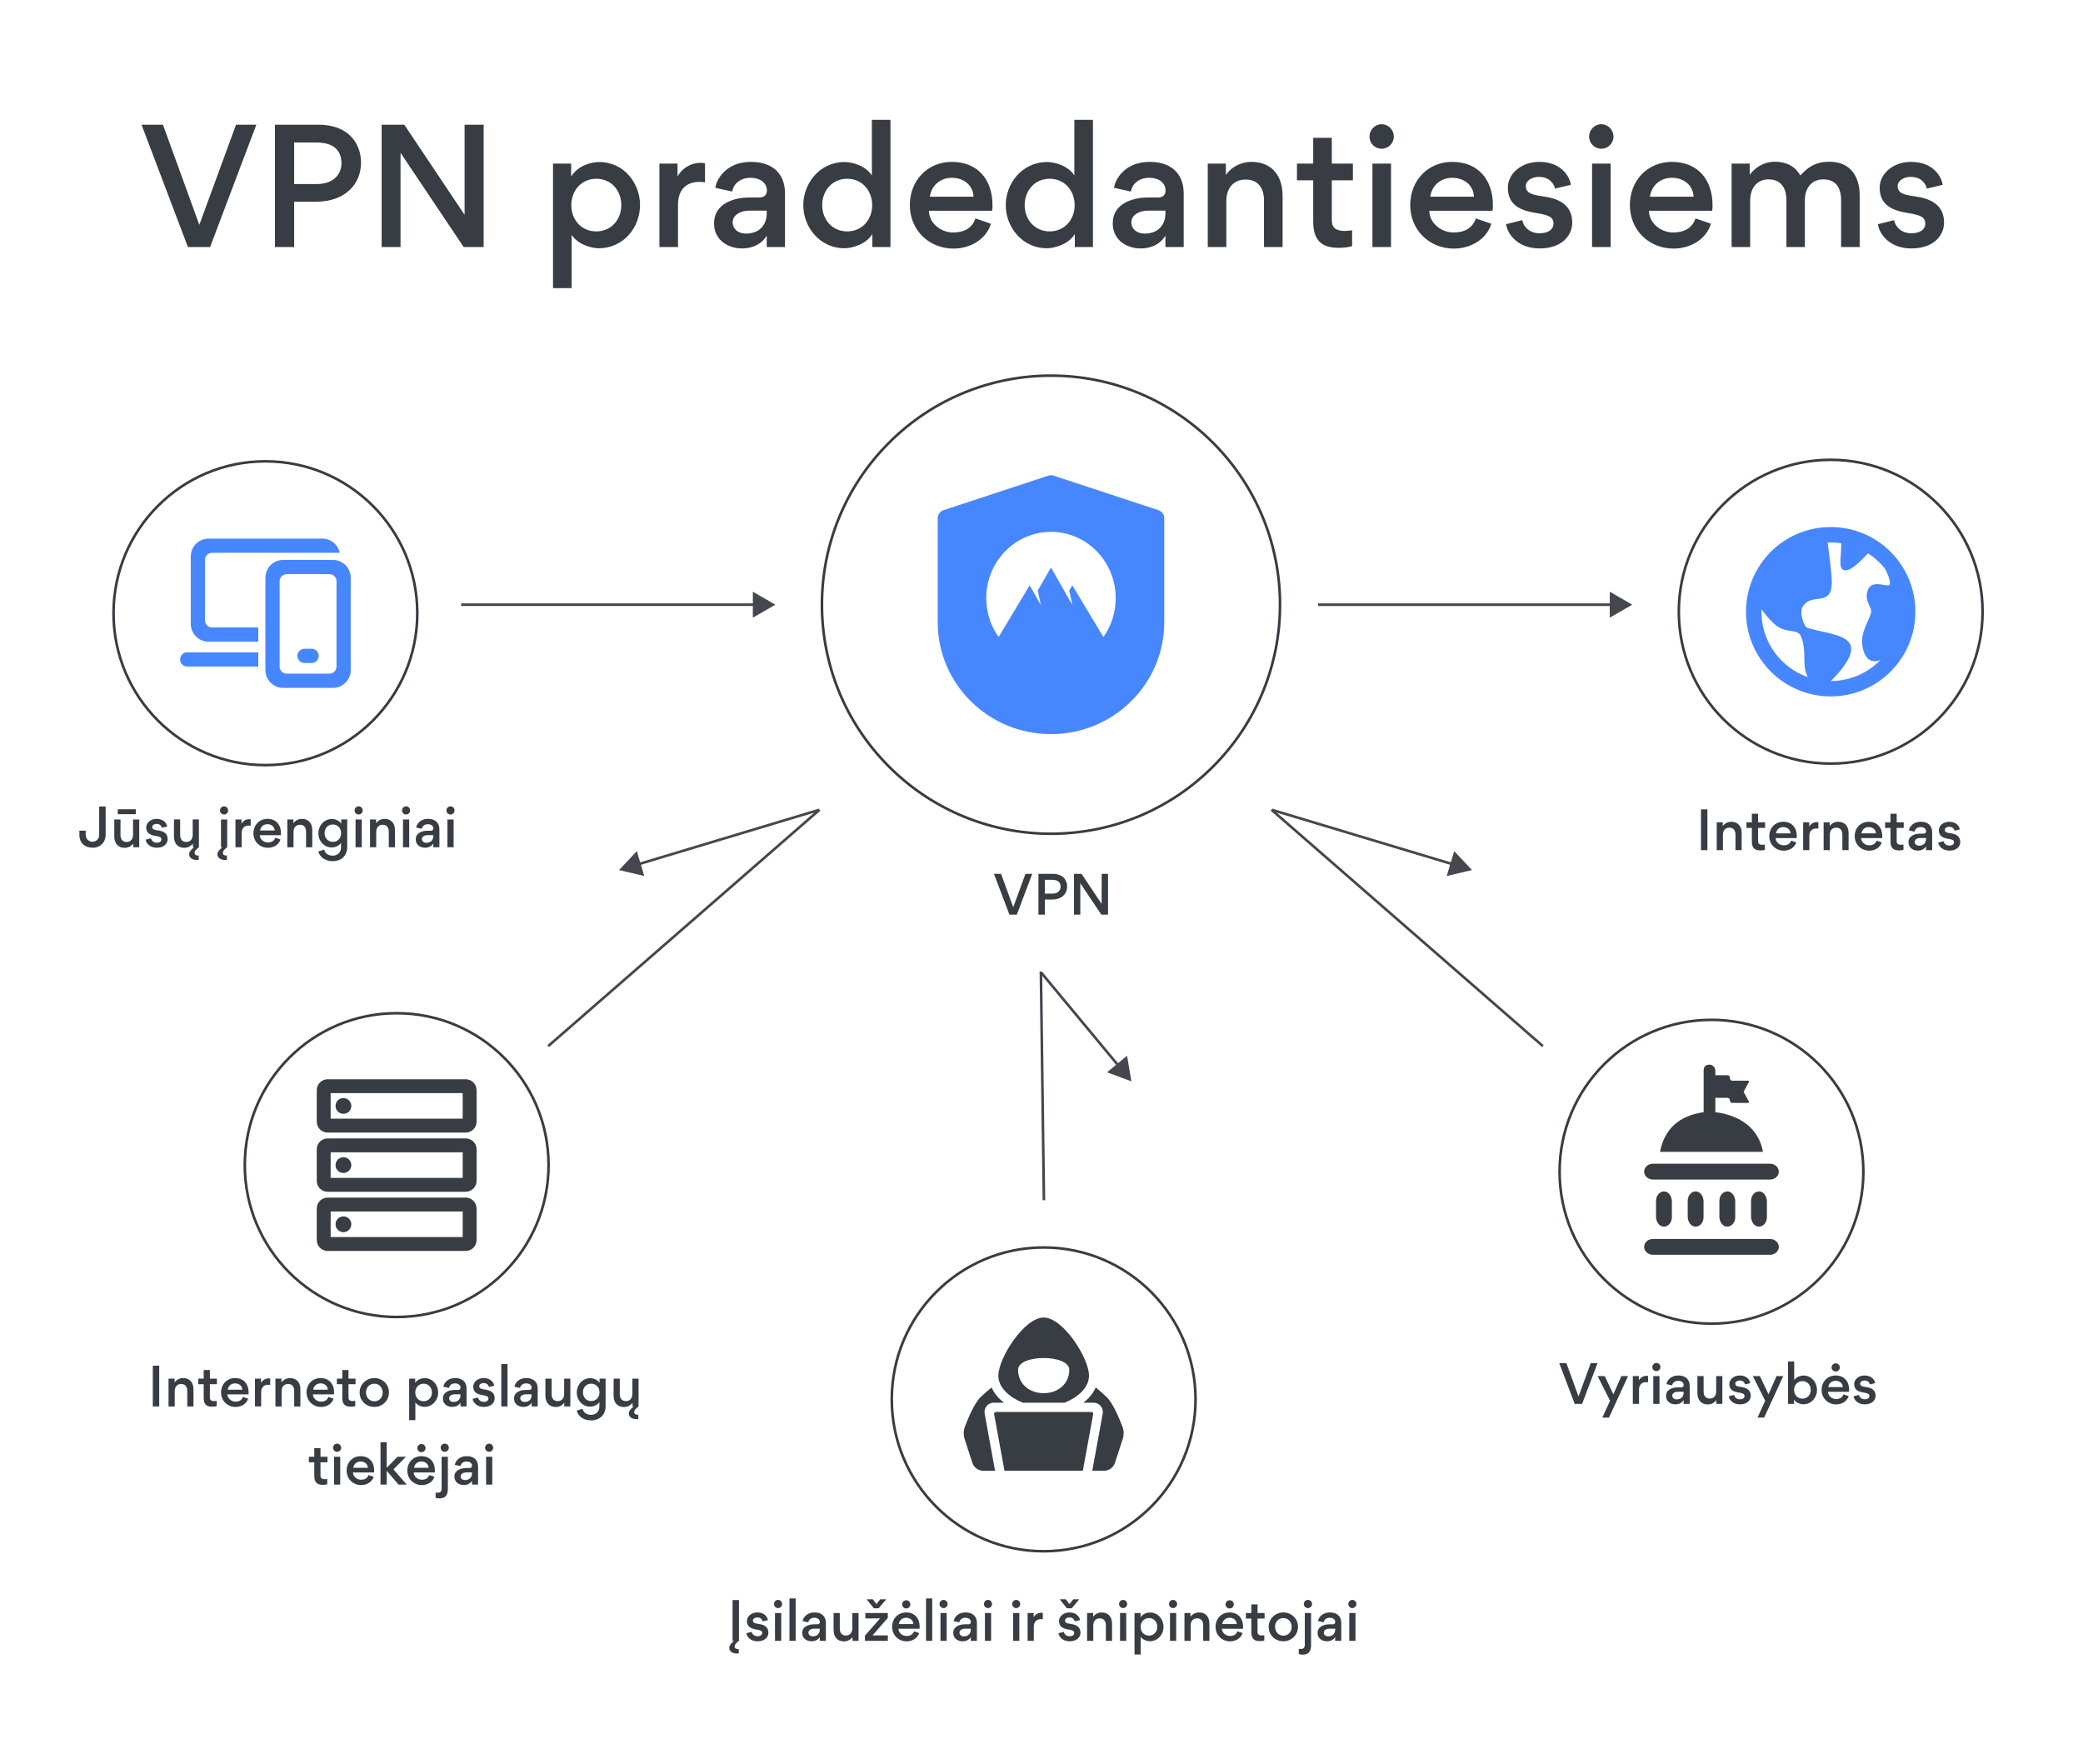 <svg fill="none" height="1016" viewBox="0 0 1200 1016" width="1200" xmlns="http://www.w3.org/2000/svg"><g fill="#383c43"><path d="M45.742 480.988V478.498H49.372V480.778C49.372 483.478 51.292 484.888 53.242 484.888 55.462 484.888 57.142 483.238 57.142 480.958V464.578H60.862V480.958C60.862 485.158 57.772 488.338 53.422 488.338 48.832 488.338 45.742 485.518 45.742 480.988V480.988Z"/><path d="M72.954 485.008C75.204 485.008 76.644 483.388 76.644 480.958V472.048H80.214V488.068H76.734V485.908C75.204 487.978 73.104 488.398 71.844 488.398 67.824 488.398 65.844 485.548 65.844 481.888V472.048H69.414V481.018C69.414 483.298 70.494 485.008 72.954 485.008V485.008ZM67.854 466.168H78.234V469.018H67.854V466.168Z"/><path d="M83.898 483.689 86.988 482.909C87.258 484.289 88.488 485.429 90.318 485.429 91.998 485.429 92.988 484.679 92.988 483.569 92.988 482.309 92.028 481.919 89.748 481.559 86.838 481.079 84.228 480.179 84.228 476.639 84.228 474.089 86.688 471.719 90.258 471.719 94.488 471.719 96.108 474.539 96.318 476.129L93.288 476.849C93.018 475.769 92.148 474.599 90.138 474.599 88.878 474.599 87.678 475.319 87.678 476.339 87.678 477.629 88.668 478.019 90.828 478.319 93.828 478.709 96.588 479.849 96.588 483.359 96.588 485.879 94.578 488.339 90.318 488.339 86.058 488.339 84.108 485.489 83.898 483.689V483.689Z"/><path d="M113.359 495.387C111.049 495.387 108.979 494.307 108.979 492.117 108.979 490.677 110.239 489.297 111.799 488.067H111.109V485.907C109.579 487.977 107.479 488.397 106.219 488.397 102.139 488.397 100.219 485.547 100.219 481.917V472.047H103.789V481.017C103.789 483.297 104.869 485.007 107.329 485.007 109.579 485.007 111.019 483.387 111.019 480.957V472.047H114.589V488.067C113.539 488.847 112.099 490.017 112.099 491.247 112.099 492.777 113.629 492.867 114.409 492.867H114.469V495.327C114.109 495.357 113.719 495.387 113.359 495.387V495.387Z"/><path d="M128.393 491.248C128.393 492.778 129.923 492.868 130.703 492.868H130.733V495.328C130.403 495.358 130.013 495.388 129.653 495.388 127.343 495.388 125.273 494.308 125.273 492.118 125.273 490.678 126.533 489.298 128.093 488.068H127.313V472.048H130.883V488.068C129.833 488.848 128.393 490.018 128.393 491.248V491.248ZM126.743 466.858C126.743 465.568 127.793 464.488 129.083 464.488 130.373 464.488 131.423 465.568 131.423 466.858 131.423 468.148 130.373 469.198 129.083 469.198 127.793 469.198 126.743 468.148 126.743 466.858Z"/><path d="M143.388 475.558C140.658 475.558 139.218 477.178 139.218 479.938V488.068H135.648V472.048H139.128V474.508C140.118 472.768 141.858 471.898 143.538 471.898 143.658 471.898 144.138 471.928 144.408 471.988V475.648C144.108 475.588 143.448 475.558 143.388 475.558Z"/><path d="M149.66 481.109C149.72 483.569 152 485.279 154.34 485.279 156.29 485.279 157.94 484.529 158.6 482.579L161.57 483.599C160.67 486.599 157.58 488.369 154.4 488.369 149.66 488.369 146 484.799 146 480.029 146 475.259 149.42 471.719 154.07 471.719 159.05 471.719 161.87 475.169 161.87 479.999 161.87 480.359 161.87 480.719 161.81 481.109H149.66ZM149.84 478.409H158.24C158.12 476.129 156.29 474.779 154.07 474.779 151.85 474.779 150.17 476.219 149.84 478.409V478.409Z"/><path d="M172.791 475.109C170.541 475.109 169.101 476.729 169.101 479.159V488.069H165.531V472.049H169.011V474.209C170.541 472.139 172.641 471.719 173.901 471.719 177.981 471.719 179.901 474.569 179.901 478.199V488.069H176.331V479.099C176.331 476.819 175.251 475.109 172.791 475.109V475.109Z"/><path d="M183.414 479.997C183.414 476.097 186.294 471.777 191.334 471.777 192.714 471.777 195.264 472.467 196.554 474.477V472.047H200.034V487.857C200.034 492.927 196.674 496.077 191.664 496.077 188.274 496.077 184.464 494.577 183.414 490.467L186.744 489.417C187.404 491.877 189.354 492.897 191.604 492.897 194.244 492.897 196.464 491.367 196.464 488.007V485.487C195.174 487.557 192.504 488.187 191.214 488.187 186.594 488.187 183.414 484.317 183.414 479.997ZM191.754 474.957C188.844 474.957 186.984 477.177 186.984 479.937 186.984 482.697 188.874 484.977 191.754 484.977 194.634 484.977 196.524 482.697 196.524 479.937 196.524 477.177 194.634 474.957 191.754 474.957Z"/><path d="M206.606 464.488C207.896 464.488 208.946 465.568 208.946 466.858 208.946 468.148 207.896 469.198 206.606 469.198 205.316 469.198 204.266 468.148 204.266 466.858 204.266 465.568 205.316 464.488 206.606 464.488ZM208.406 488.068V472.048H204.836V488.068H208.406Z"/><path d="M220.432 475.109C218.182 475.109 216.742 476.729 216.742 479.159V488.069H213.172V472.049H216.652V474.209C218.182 472.139 220.282 471.719 221.542 471.719 225.622 471.719 227.542 474.569 227.542 478.199V488.069H223.972V479.099C223.972 476.819 222.892 475.109 220.432 475.109V475.109Z"/><path d="M233.934 464.488C235.224 464.488 236.274 465.568 236.274 466.858 236.274 468.148 235.224 469.198 233.934 469.198 232.644 469.198 231.594 468.148 231.594 466.858 231.594 465.568 232.644 464.488 233.934 464.488ZM235.734 488.068V472.048H232.164V488.068H235.734Z"/><path d="M249.626 488.069V485.879C248.456 487.829 246.416 488.339 244.916 488.339 241.796 488.339 239.516 486.389 239.516 483.629V483.449C239.516 479.729 243.386 478.559 246.176 478.559H248.156C249.236 478.559 249.656 477.989 249.656 477.209 249.656 475.949 248.606 474.779 246.506 474.779 244.556 474.779 243.266 475.889 242.996 477.419L239.756 476.699C239.906 475.349 241.136 473.309 243.356 472.349 244.286 471.929 245.426 471.719 246.596 471.719 249.296 471.719 251.546 472.679 252.596 474.989 252.986 475.859 253.136 476.789 253.136 477.869V488.069H249.626V488.069ZM249.626 481.079H246.176C244.826 481.079 243.086 481.799 243.086 483.299 243.086 484.619 244.136 485.489 245.636 485.489 248.066 485.489 249.626 483.989 249.626 481.589V481.079 481.079Z"/><path d="M259.52 464.488C260.81 464.488 261.86 465.568 261.86 466.858 261.86 468.148 260.81 469.198 259.52 469.198 258.23 469.198 257.18 468.148 257.18 466.858 257.18 465.568 258.23 464.488 259.52 464.488ZM261.32 488.068V472.048H257.75V488.068H261.32Z"/><path d="M979.93 489.728V466.238H983.62V489.728H979.93Z"/><path d="M996.252 476.769C994.002 476.769 992.562 478.389 992.562 480.819V489.729H988.992V473.709H992.472V475.869C994.002 473.799 996.102 473.379 997.362 473.379 1001.44 473.379 1003.36 476.229 1003.36 479.859V489.729H999.792V480.759C999.792 478.479 998.712 476.769 996.252 476.769V476.769Z"/><path d="M1012.81 476.918V484.568C1012.81 485.948 1013.5 486.638 1015.27 486.638 1015.6 486.638 1016.05 486.608 1016.71 486.518V489.548C1015.75 489.848 1014.61 489.878 1014.16 489.878 1011.01 489.878 1009.24 488.648 1009.24 484.748V476.918H1006.12V473.708H1009.24V468.758H1012.81V473.708H1016.86V476.918H1012.81V476.918Z"/><path d="M1022.92 482.769C1022.98 485.229 1025.26 486.939 1027.6 486.939 1029.55 486.939 1031.2 486.189 1031.86 484.239L1034.83 485.259C1033.93 488.259 1030.84 490.029 1027.66 490.029 1022.92 490.029 1019.26 486.459 1019.26 481.689 1019.26 476.919 1022.68 473.379 1027.33 473.379 1032.31 473.379 1035.13 476.829 1035.13 481.659 1035.13 482.019 1035.13 482.379 1035.07 482.769H1022.92ZM1023.1 480.069H1031.5C1031.38 477.789 1029.55 476.439 1027.33 476.439 1025.11 476.439 1023.43 477.879 1023.1 480.069Z"/><path d="M1046.53 477.219C1043.8 477.219 1042.36 478.839 1042.36 481.599V489.729H1038.79V473.709H1042.27V476.169C1043.26 474.429 1045 473.559 1046.68 473.559 1046.8 473.559 1047.28 473.589 1047.55 473.649V477.309C1047.25 477.249 1046.59 477.219 1046.53 477.219Z"/><path d="M1057.84 476.769C1055.59 476.769 1054.15 478.389 1054.15 480.819V489.729H1050.58V473.709H1054.06V475.869C1055.59 473.799 1057.69 473.379 1058.95 473.379 1063.03 473.379 1064.95 476.229 1064.95 479.859V489.729H1061.38V480.759C1061.38 478.479 1060.3 476.769 1057.84 476.769V476.769Z"/><path d="M1072.15 482.769C1072.21 485.229 1074.49 486.939 1076.83 486.939 1078.78 486.939 1080.43 486.189 1081.09 484.239L1084.06 485.259C1083.16 488.259 1080.07 490.029 1076.89 490.029 1072.15 490.029 1068.49 486.459 1068.49 481.689 1068.49 476.919 1071.91 473.379 1076.56 473.379 1081.54 473.379 1084.36 476.829 1084.36 481.659 1084.36 482.019 1084.36 482.379 1084.3 482.769H1072.15V482.769ZM1072.33 480.069H1080.73C1080.61 477.789 1078.78 476.439 1076.56 476.439 1074.34 476.439 1072.66 477.879 1072.33 480.069Z"/><path d="M1092.67 476.918V484.568C1092.67 485.948 1093.36 486.638 1095.13 486.638 1095.46 486.638 1095.91 486.608 1096.57 486.518V489.548C1095.61 489.848 1094.47 489.878 1094.02 489.878 1090.87 489.878 1089.1 488.648 1089.1 484.748V476.918H1085.98V473.708H1089.1V468.758H1092.67V473.708H1096.72V476.918H1092.67V476.918Z"/><path d="M1109.59 489.729V487.539C1108.42 489.489 1106.38 489.999 1104.88 489.999 1101.76 489.999 1099.48 488.049 1099.48 485.289V485.109C1099.48 481.389 1103.35 480.219 1106.14 480.219H1108.12C1109.2 480.219 1109.62 479.649 1109.62 478.869 1109.62 477.609 1108.57 476.439 1106.47 476.439 1104.52 476.439 1103.23 477.549 1102.96 479.079L1099.72 478.359C1099.87 477.009 1101.1 474.969 1103.32 474.009 1104.25 473.589 1105.39 473.379 1106.56 473.379 1109.26 473.379 1111.51 474.339 1112.56 476.649 1112.95 477.519 1113.1 478.449 1113.1 479.529V489.729H1109.59V489.729ZM1109.59 482.739H1106.14C1104.79 482.739 1103.05 483.459 1103.05 484.959 1103.05 486.279 1104.1 487.149 1105.6 487.149 1108.03 487.149 1109.59 485.649 1109.59 483.249V482.739 482.739Z"/><path d="M1116.61 485.349 1119.7 484.569C1119.97 485.949 1121.2 487.089 1123.03 487.089 1124.71 487.089 1125.7 486.339 1125.7 485.229 1125.7 483.969 1124.74 483.579 1122.46 483.219 1119.55 482.739 1116.94 481.839 1116.94 478.299 1116.94 475.749 1119.4 473.379 1122.97 473.379 1127.2 473.379 1128.82 476.199 1129.03 477.789L1126 478.509C1125.73 477.429 1124.86 476.259 1122.85 476.259 1121.59 476.259 1120.39 476.979 1120.39 477.999 1120.39 479.289 1121.38 479.679 1123.54 479.979 1126.54 480.369 1129.3 481.509 1129.3 485.019 1129.3 487.539 1127.29 489.999 1123.03 489.999 1118.77 489.999 1116.82 487.149 1116.61 485.349V485.349Z"/><path d="M88.031 810.189V786.699H91.721V810.189H88.031Z"/><path d="M104.354 797.238C102.104 797.238 100.664 798.858 100.664 801.288V810.198H97.094V794.178H100.574V796.338C102.104 794.268 104.204 793.848 105.464 793.848 109.544 793.848 111.464 796.698 111.464 800.328V810.198H107.894V801.228C107.894 798.948 106.814 797.238 104.354 797.238V797.238Z"/><path d="M120.909 797.379V805.029C120.909 806.409 121.599 807.099 123.369 807.099 123.699 807.099 124.149 807.069 124.809 806.979V810.009C123.849 810.309 122.709 810.339 122.259 810.339 119.109 810.339 117.339 809.109 117.339 805.209V797.379H114.219V794.169H117.339V789.219H120.909V794.169H124.959V797.379H120.909V797.379Z"/><path d="M131.019 803.23C131.079 805.69 133.359 807.4 135.699 807.4 137.649 807.4 139.299 806.65 139.959 804.7L142.929 805.72C142.029 808.72 138.939 810.49 135.759 810.49 131.019 810.49 127.359 806.92 127.359 802.15 127.359 797.38 130.779 793.84 135.429 793.84 140.409 793.84 143.229 797.29 143.229 802.12 143.229 802.48 143.229 802.84 143.169 803.23H131.019V803.23ZM131.199 800.53H139.599C139.479 798.25 137.649 796.9 135.429 796.9 133.209 796.9 131.529 798.34 131.199 800.53V800.53Z"/><path d="M154.631 797.68C151.901 797.68 150.461 799.3 150.461 802.06V810.19H146.891V794.169H150.371V796.63C151.361 794.89 153.101 794.02 154.781 794.02 154.901 794.02 155.381 794.049 155.651 794.109V797.77C155.351 797.71 154.691 797.68 154.631 797.68Z"/><path d="M165.94 797.238C163.69 797.238 162.25 798.858 162.25 801.288V810.198H158.68V794.178H162.16V796.338C163.69 794.268 165.79 793.848 167.05 793.848 171.13 793.848 173.05 796.698 173.05 800.328V810.198H169.48V801.228C169.48 798.948 168.4 797.238 165.94 797.238V797.238Z"/><path d="M180.254 803.23C180.314 805.69 182.594 807.4 184.934 807.4 186.884 807.4 188.534 806.65 189.194 804.7L192.164 805.72C191.264 808.72 188.174 810.49 184.994 810.49 180.254 810.49 176.594 806.92 176.594 802.15 176.594 797.38 180.014 793.84 184.664 793.84 189.644 793.84 192.464 797.29 192.464 802.12 192.464 802.48 192.464 802.84 192.404 803.23H180.254V803.23ZM180.434 800.53H188.834C188.714 798.25 186.884 796.9 184.664 796.9 182.444 796.9 180.764 798.34 180.434 800.53V800.53Z"/><path d="M200.768 797.379V805.029C200.768 806.409 201.458 807.099 203.228 807.099 203.558 807.099 204.008 807.069 204.668 806.979V810.009C203.708 810.309 202.568 810.339 202.118 810.339 198.968 810.339 197.198 809.109 197.198 805.209V797.379H194.078V794.169H197.198V789.219H200.768V794.169H204.818V797.379H200.768Z"/><path d="M215.677 793.84C220.267 793.84 224.077 797.38 224.077 802.09 224.077 806.8 220.357 810.46 215.647 810.46 210.937 810.46 207.188 806.89 207.188 802.15 207.188 797.41 211.027 793.84 215.677 793.84V793.84ZM215.677 807.22C218.587 807.22 220.447 804.91 220.447 802.15 220.447 799.39 218.557 797.08 215.647 797.08 212.737 797.08 210.848 799.33 210.848 802.09 210.848 804.85 212.767 807.22 215.677 807.22V807.22Z"/><path d="M244.479 810.431C243.249 810.431 240.549 809.801 239.289 807.851V818.081H235.719V794.171H239.199V796.661C240.549 794.471 243.159 793.871 244.569 793.871 249.489 793.871 252.429 798.101 252.429 802.121 252.429 806.471 249.219 810.431 244.479 810.431V810.431ZM244.029 807.191C246.909 807.191 248.829 804.911 248.829 802.151 248.829 799.391 246.939 797.081 244.029 797.081 241.119 797.081 239.229 799.391 239.229 802.151 239.229 804.911 241.119 807.191 244.029 807.191Z"/><path d="M265.274 810.19V808C264.104 809.95 262.064 810.46 260.564 810.46 257.444 810.46 255.164 808.51 255.164 805.75V805.57C255.164 801.85 259.034 800.68 261.824 800.68H263.804C264.884 800.68 265.304 800.11 265.304 799.33 265.304 798.07 264.254 796.9 262.154 796.9 260.204 796.9 258.914 798.01 258.644 799.54L255.404 798.82C255.554 797.47 256.784 795.43 259.004 794.47 259.934 794.05 261.074 793.84 262.244 793.84 264.944 793.84 267.194 794.8 268.244 797.11 268.634 797.98 268.784 798.91 268.784 799.99V810.19H265.274V810.19ZM265.274 803.2H261.824C260.474 803.2 258.734 803.92 258.734 805.42 258.734 806.74 259.784 807.61 261.284 807.61 263.714 807.61 265.274 806.11 265.274 803.71V803.2 803.2Z"/><path d="M272.289 805.81 275.379 805.03C275.649 806.41 276.879 807.55 278.709 807.55 280.389 807.55 281.379 806.8 281.379 805.69 281.379 804.43 280.419 804.04 278.139 803.68 275.229 803.2 272.619 802.3 272.619 798.76 272.619 796.21 275.079 793.84 278.649 793.84 282.879 793.84 284.499 796.66 284.709 798.25L281.679 798.97C281.409 797.89 280.539 796.72 278.529 796.72 277.269 796.72 276.069 797.44 276.069 798.46 276.069 799.75 277.059 800.14 279.219 800.44 282.219 800.83 284.979 801.97 284.979 805.48 284.979 808 282.969 810.46 278.709 810.46 274.449 810.46 272.499 807.61 272.289 805.81V805.81Z"/><path d="M288.789 810.19V785.77H292.359V810.19H288.789Z"/><path d="M306.251 810.19V808C305.081 809.95 303.041 810.46 301.541 810.46 298.421 810.46 296.141 808.51 296.141 805.75V805.57C296.141 801.85 300.011 800.68 302.801 800.68H304.781C305.861 800.68 306.281 800.11 306.281 799.33 306.281 798.07 305.231 796.9 303.131 796.9 301.181 796.9 299.891 798.01 299.621 799.54L296.381 798.82C296.531 797.47 297.761 795.43 299.981 794.47 300.911 794.05 302.051 793.84 303.221 793.84 305.921 793.84 308.171 794.8 309.221 797.11 309.611 797.98 309.761 798.91 309.761 799.99V810.19H306.251V810.19ZM306.251 803.2H302.801C301.451 803.2 299.711 803.92 299.711 805.42 299.711 806.74 300.761 807.61 302.261 807.61 304.691 807.61 306.251 806.11 306.251 803.71V803.2 803.2Z"/><path d="M321.313 807.128C323.563 807.128 325.003 805.508 325.003 803.078V794.168H328.573V810.188H325.093V808.028C323.563 810.098 321.463 810.518 320.203 810.518 316.183 810.518 314.203 807.668 314.203 804.008V794.168H317.773V803.138C317.773 805.418 318.853 807.128 321.313 807.128V807.128Z"/><path d="M332.258 802.118C332.258 798.218 335.138 793.898 340.178 793.898 341.558 793.898 344.108 794.588 345.398 796.598V794.168H348.878V809.978C348.878 815.048 345.518 818.198 340.508 818.198 337.118 818.198 333.308 816.698 332.258 812.588L335.588 811.538C336.248 813.998 338.198 815.018 340.448 815.018 343.088 815.018 345.308 813.488 345.308 810.128V807.608C344.018 809.678 341.348 810.308 340.058 810.308 335.438 810.308 332.258 806.438 332.258 802.118V802.118ZM340.598 797.078C337.688 797.078 335.828 799.298 335.828 802.058 335.828 804.818 337.718 807.098 340.598 807.098 343.478 807.098 345.368 804.818 345.368 802.058 345.368 799.298 343.478 797.078 340.598 797.078Z"/><path d="M366.64 817.508C364.33 817.508 362.26 816.428 362.26 814.238 362.26 812.798 363.52 811.418 365.08 810.188H364.39V808.028C362.86 810.098 360.76 810.518 359.5 810.518 355.42 810.518 353.5 807.668 353.5 804.038V794.168H357.07V803.138C357.07 805.418 358.15 807.128 360.61 807.128 362.86 807.128 364.3 805.508 364.3 803.078V794.168H367.87V810.188C366.82 810.968 365.38 812.138 365.38 813.368 365.38 814.898 366.91 814.988 367.69 814.988H367.75V817.448C367.39 817.478 367 817.508 366.64 817.508V817.508Z"/><path d="M184.628 842.379V850.029C184.628 851.409 185.317 852.099 187.087 852.099 187.417 852.099 187.867 852.069 188.527 851.979V855.009C187.567 855.309 186.427 855.339 185.977 855.339 182.827 855.339 181.057 854.109 181.057 850.209V842.379H177.938V839.169H181.057V834.219H184.628V839.169H188.677V842.379H184.628Z"/><path d="M194.199 831.621C195.489 831.621 196.539 832.701 196.539 833.991 196.539 835.281 195.489 836.331 194.199 836.331 192.909 836.331 191.859 835.281 191.859 833.991 191.859 832.701 192.909 831.621 194.199 831.621ZM195.999 855.201V839.181H192.429V855.201H195.999Z"/><path d="M203.348 848.23C203.408 850.69 205.687 852.4 208.027 852.4 209.977 852.4 211.627 851.65 212.287 849.7L215.257 850.72C214.357 853.72 211.267 855.49 208.087 855.49 203.347 855.49 199.688 851.92 199.688 847.15 199.688 842.38 203.107 838.84 207.757 838.84 212.737 838.84 215.557 842.29 215.557 847.12 215.557 847.48 215.557 847.84 215.497 848.23H203.348V848.23ZM203.527 845.53H211.927C211.807 843.25 209.977 841.9 207.757 841.9 205.537 841.9 203.857 843.34 203.527 845.53V845.53Z"/><path d="M219.219 855.19V830.77H222.789V845.469H222.819L229.029 839.169H233.889L226.659 846.43 234.279 855.19H229.569L222.879 847.359H222.789V855.19H219.219V855.19Z"/><path d="M238.332 848.23C238.392 850.69 240.672 852.4 243.012 852.4 244.962 852.4 246.612 851.65 247.272 849.7L250.242 850.72C249.342 853.72 246.252 855.49 243.072 855.49 238.332 855.49 234.672 851.92 234.672 847.15 234.672 842.38 238.092 838.84 242.742 838.84 247.722 838.84 250.542 842.29 250.542 847.12 250.542 847.48 250.542 847.84 250.482 848.23H238.332V848.23ZM238.512 845.53H246.912C246.792 843.25 244.962 841.9 242.742 841.9 240.522 841.9 238.842 843.34 238.512 845.53V845.53ZM240.432 834.19C240.432 832.9 241.482 831.82 242.802 831.82 244.122 831.82 245.172 832.9 245.172 834.19 245.172 835.48 244.092 836.56 242.802 836.56 241.512 836.56 240.432 835.51 240.432 834.19Z"/><path d="M254.411 857.439V839.169H258.011V857.649C258.011 861.519 256.361 863.139 253.241 863.139 252.791 863.139 251.921 863.079 250.961 862.839V859.809C251.591 859.869 251.801 859.899 252.101 859.899 253.901 859.899 254.411 858.849 254.411 857.439V857.439ZM253.841 833.979C253.841 835.269 254.921 836.319 256.181 836.319 257.441 836.319 258.581 835.269 258.581 833.979 258.581 832.689 257.501 831.609 256.181 831.609 254.861 831.609 253.841 832.689 253.841 833.979Z"/><path d="M271.899 855.19V853C270.729 854.95 268.689 855.46 267.189 855.46 264.069 855.46 261.789 853.51 261.789 850.75V850.57C261.789 846.85 265.659 845.68 268.449 845.68H270.429C271.509 845.68 271.929 845.11 271.929 844.33 271.929 843.07 270.879 841.9 268.779 841.9 266.829 841.9 265.539 843.01 265.269 844.54L262.029 843.82C262.179 842.47 263.409 840.43 265.629 839.47 266.559 839.05 267.699 838.84 268.869 838.84 271.569 838.84 273.819 839.8 274.869 842.11 275.259 842.98 275.409 843.91 275.409 844.99V855.19H271.899V855.19ZM271.899 848.2H268.449C267.099 848.2 265.359 848.92 265.359 850.42 265.359 851.74 266.409 852.61 267.909 852.61 270.339 852.61 271.899 851.11 271.899 848.71V848.2 848.2Z"/><path d="M281.801 831.621C283.091 831.621 284.141 832.701 284.141 833.991 284.141 835.281 283.091 836.331 281.801 836.331 280.511 836.331 279.461 835.281 279.461 833.991 279.461 832.701 280.511 831.621 281.801 831.621ZM283.601 855.201V839.181H280.031V855.201H283.601Z"/><path d="M425.533 950.001H425.593V952.461C425.233 952.491 424.843 952.521 424.483 952.521 422.173 952.521 420.133 951.441 420.133 949.251 420.133 947.811 421.363 946.431 422.923 945.201H422.023V921.711H425.713V945.201C424.663 945.981 423.223 947.151 423.223 948.381 423.223 949.911 424.723 950.001 425.533 950.001Z"/><path d="M429.977 940.822 433.067 940.042C433.337 941.422 434.567 942.562 436.397 942.562 438.077 942.562 439.067 941.812 439.067 940.702 439.067 939.442 438.107 939.052 435.827 938.692 432.917 938.212 430.307 937.312 430.307 933.772 430.307 931.222 432.767 928.852 436.337 928.852 440.567 928.852 442.187 931.672 442.397 933.262L439.367 933.982C439.097 932.902 438.227 931.732 436.217 931.732 434.957 931.732 433.757 932.452 433.757 933.472 433.757 934.762 434.747 935.152 436.907 935.452 439.907 935.842 442.667 936.982 442.667 940.492 442.667 943.012 440.657 945.472 436.397 945.472 432.137 945.472 430.187 942.622 429.977 940.822V940.822Z"/><path d="M448.246 921.621C449.536 921.621 450.586 922.701 450.586 923.991 450.586 925.281 449.536 926.331 448.246 926.331 446.956 926.331 445.906 925.281 445.906 923.991 445.906 922.701 446.956 921.621 448.246 921.621ZM450.046 945.201V929.181H446.476V945.201H450.046Z"/><path d="M454.812 945.201V920.781H458.383V945.201H454.812Z"/><path d="M472.274 945.202V943.012C471.104 944.962 469.064 945.472 467.564 945.472 464.444 945.472 462.164 943.522 462.164 940.762V940.582C462.164 936.862 466.034 935.692 468.824 935.692H470.804C471.884 935.692 472.304 935.122 472.304 934.342 472.304 933.082 471.254 931.912 469.154 931.912 467.204 931.912 465.914 933.022 465.644 934.552L462.404 933.832C462.554 932.482 463.784 930.442 466.004 929.482 466.934 929.062 468.074 928.852 469.244 928.852 471.944 928.852 474.194 929.812 475.244 932.122 475.634 932.992 475.784 933.922 475.784 935.002V945.202H472.274V945.202ZM472.274 938.212H468.824C467.474 938.212 465.734 938.932 465.734 940.432 465.734 941.752 466.784 942.622 468.284 942.622 470.714 942.622 472.274 941.122 472.274 938.722V938.212 938.212Z"/><path d="M487.337 942.14C489.587 942.14 491.027 940.52 491.027 938.09V929.18H494.597V945.2H491.117V943.04C489.587 945.11 487.487 945.53 486.227 945.53 482.207 945.53 480.227 942.68 480.227 939.02V929.18H483.797V938.15C483.797 940.43 484.877 942.14 487.337 942.14V942.14Z"/><path d="M498.521 929.183H511.451V932.033L502.631 942.083H511.481V945.203H498.281V942.233L506.981 932.303H498.521V929.183 929.183ZM502.811 921.293 504.881 924.053 507.101 921.293H510.521L506.201 926.453H503.411L499.271 921.293H502.811V921.293Z"/><path d="M517.605 938.242C517.665 940.702 519.945 942.412 522.285 942.412 524.235 942.412 525.885 941.662 526.545 939.712L529.515 940.732C528.615 943.732 525.525 945.502 522.345 945.502 517.605 945.502 513.945 941.932 513.945 937.162 513.945 932.392 517.365 928.852 522.015 928.852 526.995 928.852 529.815 932.302 529.815 937.132 529.815 937.492 529.815 937.852 529.755 938.242H517.605V938.242ZM517.785 935.542H526.185C526.065 933.262 524.235 931.912 522.015 931.912 519.795 931.912 518.115 933.352 517.785 935.542ZM519.705 924.202C519.705 922.912 520.755 921.832 522.075 921.832 523.395 921.832 524.445 922.912 524.445 924.202 524.445 925.492 523.365 926.572 522.075 926.572 520.785 926.572 519.705 925.522 519.705 924.202Z"/><path d="M533.477 945.201V920.781H537.047V945.201H533.477Z"/><path d="M543.582 921.621C544.872 921.621 545.922 922.701 545.922 923.991 545.922 925.281 544.872 926.331 543.582 926.331 542.292 926.331 541.242 925.281 541.242 923.991 541.242 922.701 542.292 921.621 543.582 921.621ZM545.382 945.201V929.181H541.812V945.201H545.382Z"/><path d="M559.274 945.202V943.012C558.104 944.962 556.064 945.472 554.564 945.472 551.444 945.472 549.164 943.522 549.164 940.762V940.582C549.164 936.862 553.034 935.692 555.824 935.692H557.804C558.884 935.692 559.304 935.122 559.304 934.342 559.304 933.082 558.254 931.912 556.154 931.912 554.204 931.912 552.914 933.022 552.644 934.552L549.404 933.832C549.554 932.482 550.784 930.442 553.004 929.482 553.934 929.062 555.074 928.852 556.244 928.852 558.944 928.852 561.194 929.812 562.244 932.122 562.634 932.992 562.784 933.922 562.784 935.002V945.202H559.274ZM559.274 938.212H555.824C554.474 938.212 552.734 938.932 552.734 940.432 552.734 941.752 553.784 942.622 555.284 942.622 557.714 942.622 559.274 941.122 559.274 938.722V938.212 938.212Z"/><path d="M569.176 921.621C570.466 921.621 571.516 922.701 571.516 923.991 571.516 925.281 570.466 926.331 569.176 926.331 567.886 926.331 566.836 925.281 566.836 923.991 566.836 922.701 567.886 921.621 569.176 921.621ZM570.976 945.201V929.181H567.406V945.201H570.976Z"/><path d="M585.434 921.621C586.724 921.621 587.774 922.701 587.774 923.991 587.774 925.281 586.724 926.331 585.434 926.331 584.144 926.331 583.094 925.281 583.094 923.991 583.094 922.701 584.144 921.621 585.434 921.621ZM587.234 945.201V929.181H583.664V945.201H587.234Z"/><path d="M599.74 932.691C597.01 932.691 595.57 934.311 595.57 937.071V945.201H592V929.181H595.48V931.641C596.47 929.901 598.21 929.031 599.89 929.031 600.01 929.031 600.49 929.061 600.76 929.121V932.781C600.46 932.721 599.8 932.691 599.74 932.691Z"/><path d="M609.766 940.823 612.856 940.043C613.126 941.423 614.356 942.563 616.186 942.563 617.866 942.563 618.856 941.813 618.856 940.703 618.856 939.443 617.896 939.053 615.616 938.693 612.706 938.213 610.096 937.313 610.096 933.773 610.096 931.223 612.556 928.853 616.126 928.853 620.356 928.853 621.976 931.673 622.186 933.263L619.156 933.983C618.886 932.903 618.016 931.733 616.006 931.733 614.746 931.733 613.546 932.453 613.546 933.473 613.546 934.763 614.536 935.153 616.696 935.453 619.696 935.843 622.456 936.983 622.456 940.493 622.456 943.013 620.446 945.473 616.186 945.473 611.926 945.473 609.976 942.623 609.766 940.823V940.823ZM614.026 921.293 616.096 924.053 618.316 921.293H621.736L617.416 926.453H614.626L610.486 921.293H614.026Z"/><path d="M633.526 932.242C631.276 932.242 629.836 933.862 629.836 936.292V945.202H626.266V929.182H629.746V931.342C631.276 929.272 633.376 928.852 634.636 928.852 638.716 928.852 640.636 931.702 640.636 935.332V945.202H637.066V936.232C637.066 933.952 635.986 932.242 633.526 932.242V932.242Z"/><path d="M647.02 921.621C648.31 921.621 649.36 922.701 649.36 923.991 649.36 925.281 648.31 926.331 647.02 926.331 645.73 926.331 644.68 925.281 644.68 923.991 644.68 922.701 645.73 921.621 647.02 921.621ZM648.82 945.201V929.181H645.25V945.201H648.82Z"/><path d="M662.354 945.443C661.124 945.443 658.424 944.813 657.164 942.863V953.093H653.594V929.183H657.074V931.673C658.424 929.483 661.034 928.883 662.444 928.883 667.364 928.883 670.304 933.113 670.304 937.133 670.304 941.483 667.094 945.443 662.354 945.443V945.443ZM661.904 942.203C664.784 942.203 666.704 939.923 666.704 937.163 666.704 934.403 664.814 932.093 661.904 932.093 658.994 932.093 657.104 934.403 657.104 937.163 657.104 939.923 658.994 942.203 661.904 942.203Z"/><path d="M675.793 921.621C677.083 921.621 678.133 922.701 678.133 923.991 678.133 925.281 677.083 926.331 675.793 926.331 674.503 926.331 673.453 925.281 673.453 923.991 673.453 922.701 674.503 921.621 675.793 921.621ZM677.593 945.201V929.181H674.023V945.201H677.593Z"/><path d="M689.619 932.242C687.369 932.242 685.929 933.862 685.929 936.292V945.202H682.359V929.182H685.839V931.342C687.369 929.272 689.469 928.852 690.729 928.852 694.809 928.852 696.729 931.702 696.729 935.332V945.202H693.159V936.232C693.159 933.952 692.079 932.242 689.619 932.242V932.242Z"/><path d="M703.933 938.242C703.993 940.702 706.273 942.412 708.613 942.412 710.563 942.412 712.213 941.662 712.873 939.712L715.843 940.732C714.943 943.732 711.853 945.502 708.673 945.502 703.933 945.502 700.273 941.932 700.273 937.162 700.273 932.392 703.693 928.852 708.343 928.852 713.323 928.852 716.143 932.302 716.143 937.132 716.143 937.492 716.143 937.852 716.083 938.242H703.933V938.242ZM704.113 935.542H712.513C712.393 933.262 710.563 931.912 708.343 931.912 706.123 931.912 704.443 933.352 704.113 935.542ZM706.033 924.202C706.033 922.912 707.083 921.832 708.403 921.832 709.723 921.832 710.773 922.912 710.773 924.202 710.773 925.492 709.693 926.572 708.403 926.572 707.113 926.572 706.033 925.522 706.033 924.202Z"/><path d="M724.456 932.391V940.04C724.456 941.42 725.146 942.11 726.916 942.11 727.246 942.11 727.696 942.08 728.356 941.99V945.021C727.396 945.321 726.256 945.35 725.806 945.35 722.656 945.35 720.886 944.12 720.886 940.22V932.391H717.766V929.18H720.886V924.23H724.456V929.18H728.506V932.391H724.456V932.391Z"/><path d="M739.365 928.852C743.955 928.852 747.765 932.392 747.765 937.102 747.765 941.812 744.045 945.472 739.335 945.472 734.625 945.472 730.875 941.902 730.875 937.162 730.875 932.422 734.715 928.852 739.365 928.852V928.852ZM739.365 942.232C742.275 942.232 744.135 939.922 744.135 937.162 744.135 934.402 742.245 932.092 739.335 932.092 736.425 932.092 734.535 934.342 734.535 937.102 734.535 939.862 736.455 942.232 739.365 942.232V942.232Z"/><path d="M751.692 947.451V929.181H755.292V947.661C755.292 951.531 753.642 953.151 750.522 953.151 750.072 953.151 749.202 953.091 748.242 952.851V949.821C748.872 949.881 749.082 949.911 749.382 949.911 751.182 949.911 751.692 948.861 751.692 947.451V947.451ZM751.122 923.991C751.122 925.281 752.202 926.331 753.462 926.331 754.722 926.331 755.862 925.281 755.862 923.991 755.862 922.701 754.782 921.621 753.462 921.621 752.142 921.621 751.122 922.701 751.122 923.991Z"/><path d="M769.18 945.202V943.012C768.01 944.962 765.97 945.472 764.47 945.472 761.35 945.472 759.07 943.522 759.07 940.762V940.582C759.07 936.862 762.94 935.692 765.73 935.692H767.71C768.79 935.692 769.21 935.122 769.21 934.342 769.21 933.082 768.16 931.912 766.06 931.912 764.11 931.912 762.82 933.022 762.55 934.552L759.31 933.832C759.46 932.482 760.69 930.442 762.91 929.482 763.84 929.062 764.98 928.852 766.15 928.852 768.85 928.852 771.1 929.812 772.15 932.122 772.54 932.992 772.69 933.922 772.69 935.002V945.202H769.18ZM769.18 938.212H765.73C764.38 938.212 762.64 938.932 762.64 940.432 762.64 941.752 763.69 942.622 765.19 942.622 767.62 942.622 769.18 941.122 769.18 938.722V938.212 938.212Z"/><path d="M779.082 921.621C780.372 921.621 781.422 922.701 781.422 923.991 781.422 925.281 780.372 926.331 779.082 926.331 777.792 926.331 776.742 925.281 776.742 923.991 776.742 922.701 777.792 921.621 779.082 921.621ZM780.882 945.201V929.181H777.312V945.201H780.882Z"/><path d="M909.373 804.449 916.423 785.219H920.323L911.443 808.709H907.183L898.273 785.219H902.383L909.373 804.449Z"/><path d="M924.463 792.688 929.443 803.188 934.063 792.688H937.933L926.923 816.597H923.113L927.523 806.907 920.383 792.688H924.463V792.688Z"/><path d="M948.404 796.199C945.674 796.199 944.234 797.819 944.234 800.579V808.709H940.664V792.689H944.144V795.149C945.134 793.409 946.874 792.539 948.554 792.539 948.674 792.539 949.154 792.569 949.424 792.629V796.289C949.124 796.229 948.464 796.199 948.404 796.199Z"/><path d="M954.223 785.129C955.513 785.129 956.563 786.209 956.563 787.499 956.563 788.789 955.513 789.839 954.223 789.839 952.933 789.839 951.883 788.789 951.883 787.499 951.883 786.209 952.933 785.129 954.223 785.129ZM956.023 808.709V792.689H952.453V808.709H956.023Z"/><path d="M969.915 808.709V806.519C968.745 808.469 966.705 808.979 965.205 808.979 962.085 808.979 959.805 807.029 959.805 804.269V804.089C959.805 800.369 963.675 799.199 966.465 799.199H968.445C969.525 799.199 969.945 798.629 969.945 797.849 969.945 796.589 968.895 795.419 966.795 795.419 964.845 795.419 963.555 796.529 963.285 798.059L960.045 797.339C960.195 795.989 961.425 793.949 963.645 792.989 964.575 792.569 965.715 792.359 966.885 792.359 969.585 792.359 971.835 793.319 972.885 795.629 973.275 796.499 973.425 797.429 973.425 798.509V808.709H969.915ZM969.915 801.719H966.465C965.115 801.719 963.375 802.439 963.375 803.939 963.375 805.259 964.425 806.129 965.925 806.129 968.355 806.129 969.915 804.629 969.915 802.229V801.719 801.719Z"/><path d="M984.977 805.648C987.227 805.648 988.667 804.027 988.667 801.597V792.688H992.237V808.708H988.757V806.547C987.227 808.617 985.127 809.037 983.867 809.037 979.847 809.037 977.867 806.188 977.867 802.528V792.688H981.437V801.657C981.437 803.937 982.517 805.648 984.977 805.648V805.648Z"/><path d="M995.922 804.329 999.012 803.549C999.282 804.929 1000.51 806.069 1002.34 806.069 1004.02 806.069 1005.01 805.319 1005.01 804.209 1005.01 802.949 1004.05 802.559 1001.77 802.199 998.862 801.719 996.252 800.819 996.252 797.279 996.252 794.729 998.712 792.359 1002.28 792.359 1006.51 792.359 1008.13 795.179 1008.34 796.769L1005.31 797.489C1005.04 796.409 1004.17 795.239 1002.16 795.239 1000.9 795.239 999.702 795.959 999.702 796.979 999.702 798.269 1000.69 798.659 1002.85 798.959 1005.85 799.349 1008.61 800.489 1008.61 803.999 1008.61 806.519 1006.6 808.979 1002.34 808.979 998.082 808.979 996.132 806.129 995.922 804.329V804.329Z"/><path d="M1013.86 792.688 1018.84 803.188 1023.46 792.688H1027.33L1016.32 816.597H1012.51L1016.92 806.907 1009.78 792.688H1013.86V792.688Z"/><path d="M1038.82 808.949C1037.26 808.949 1034.62 808.079 1033.54 806.249V808.709H1030.06V784.289H1033.63V795.059C1034.71 793.229 1037.23 792.389 1038.91 792.389 1043.83 792.389 1046.77 796.619 1046.77 800.639 1046.77 804.989 1043.56 808.949 1038.82 808.949V808.949ZM1038.37 805.709C1041.25 805.709 1043.17 803.429 1043.17 800.669 1043.17 797.909 1041.28 795.599 1038.37 795.599 1035.46 795.599 1033.57 797.909 1033.57 800.669 1033.57 803.429 1035.46 805.709 1038.37 805.709Z"/><path d="M1053.07 801.75C1053.13 804.21 1055.41 805.92 1057.75 805.92 1059.7 805.92 1061.35 805.17 1062.01 803.22L1064.98 804.24C1064.08 807.24 1060.99 809.01 1057.81 809.01 1053.07 809.01 1049.41 805.44 1049.41 800.67 1049.41 795.9 1052.83 792.36 1057.48 792.36 1062.46 792.36 1065.28 795.81 1065.28 800.64 1065.28 801 1065.28 801.36 1065.22 801.75H1053.07V801.75ZM1053.25 799.05H1061.65C1061.53 796.77 1059.7 795.42 1057.48 795.42 1055.26 795.42 1053.58 796.86 1053.25 799.05ZM1055.17 787.71C1055.17 786.42 1056.22 785.34 1057.54 785.34 1058.86 785.34 1059.91 786.42 1059.91 787.71 1059.91 789 1058.83 790.08 1057.54 790.08 1056.25 790.08 1055.17 789.03 1055.17 787.71Z"/><path d="M1067.84 804.329 1070.93 803.549C1071.2 804.929 1072.43 806.069 1074.26 806.069 1075.94 806.069 1076.93 805.319 1076.93 804.209 1076.93 802.949 1075.97 802.559 1073.69 802.199 1070.78 801.719 1068.17 800.819 1068.17 797.279 1068.17 794.729 1070.63 792.359 1074.2 792.359 1078.43 792.359 1080.05 795.179 1080.26 796.769L1077.23 797.489C1076.96 796.409 1076.09 795.239 1074.08 795.239 1072.82 795.239 1071.62 795.959 1071.62 796.979 1071.62 798.269 1072.61 798.659 1074.77 798.959 1077.77 799.349 1080.53 800.489 1080.53 803.999 1080.53 806.519 1078.52 808.979 1074.26 808.979 1070 808.979 1068.05 806.129 1067.84 804.329V804.329Z"/><path d="M114.831 129.518 135.981 71.828H147.681L121.041 142.298H108.261L81.531 71.828H93.861L114.831 129.518V129.518Z"/><path d="M181.971 116.198H169.461V142.298H158.391V71.828H183.321C200.961 71.828 207.981 82.808 207.981 93.698 207.981 105.938 198.981 116.198 181.971 116.198V116.198ZM182.331 82.088H169.461V106.028H182.331C193.041 106.028 196.731 99.548 196.731 93.968 196.731 88.388 193.941 82.088 182.331 82.088Z"/><path d="M267.109 142.298 230.749 88.028V142.298H219.859V71.828H232.909L267.649 123.758V71.828H278.629V142.298H267.109V142.298Z"/><path d="M344.874 143.02C341.184 143.02 333.084 141.13 329.304 135.28V165.97H318.594V94.24H329.034V101.71C333.084 95.14 340.914 93.34 345.144 93.34 359.904 93.34 368.724 106.03 368.724 118.09 368.724 131.14 359.094 143.02 344.874 143.02V143.02ZM343.524 133.3C352.164 133.3 357.924 126.46 357.924 118.18 357.924 109.9 352.254 102.97 343.524 102.97 334.794 102.97 329.124 109.9 329.124 118.18 329.124 126.46 334.794 133.3 343.524 133.3Z"/><path d="M403.103 104.769C394.913 104.769 390.593 109.629 390.593 117.909V142.299H379.883V94.239H390.323V101.619C393.293 96.399 398.513 93.789 403.553 93.789 403.913 93.789 405.353 93.879 406.163 94.059V105.039C405.263 104.859 403.283 104.769 403.103 104.769V104.769Z"/><path d="M441.713 142.3V135.73C438.203 141.58 432.083 143.11 427.583 143.11 418.223 143.11 411.383 137.26 411.383 128.98V128.44C411.383 117.28 422.993 113.77 431.363 113.77H437.303C440.543 113.77 441.803 112.06 441.803 109.72 441.803 105.94 438.653 102.43 432.353 102.43 426.503 102.43 422.633 105.76 421.823 110.35L412.103 108.19C412.553 104.14 416.243 98.02 422.903 95.14 425.693 93.88 429.113 93.25 432.623 93.25 440.723 93.25 447.473 96.13 450.623 103.06 451.793 105.67 452.243 108.46 452.243 111.7V142.3H441.713V142.3ZM441.713 121.33H431.363C427.313 121.33 422.093 123.49 422.093 127.99 422.093 131.95 425.243 134.56 429.743 134.56 437.033 134.56 441.713 130.06 441.713 122.86V121.33 121.33Z"/><path d="M486.713 93.339C490.943 93.339 498.683 95.409 502.283 101.079V69.039H512.993V142.299H502.553V134.829C498.773 141.039 490.313 143.019 486.443 143.019 472.583 143.019 462.773 131.139 462.773 118.179 462.773 106.119 471.683 93.339 486.713 93.339ZM488.063 102.969C479.333 102.969 473.663 109.899 473.663 118.179 473.663 126.459 479.423 133.299 488.063 133.299 496.703 133.299 502.463 126.459 502.463 118.179 502.463 109.899 496.703 102.969 488.063 102.969Z"/><path d="M535.128 121.42C535.308 128.8 542.148 133.93 549.168 133.93 555.018 133.93 559.968 131.68 561.948 125.83L570.858 128.89C568.158 137.89 558.888 143.2 549.348 143.2 535.128 143.2 524.148 132.49 524.148 118.18 524.148 103.87 534.408 93.25 548.358 93.25 563.298 93.25 571.758 103.6 571.758 118.09 571.758 119.17 571.758 120.25 571.578 121.42H535.128V121.42ZM535.668 113.32H560.868C560.508 106.48 555.018 102.43 548.358 102.43 541.698 102.43 536.658 106.75 535.668 113.32Z"/><path d="M603.354 93.339C607.584 93.339 615.324 95.409 618.924 101.079V69.039H629.634V142.299H619.194V134.829C615.414 141.039 606.954 143.019 603.084 143.019 589.224 143.019 579.414 131.139 579.414 118.179 579.414 106.119 588.324 93.339 603.354 93.339V93.339ZM604.704 102.969C595.974 102.969 590.304 109.899 590.304 118.179 590.304 126.459 596.064 133.299 604.704 133.299 613.344 133.299 619.104 126.459 619.104 118.179 619.104 109.899 613.344 102.969 604.704 102.969Z"/><path d="M671.393 142.3V135.73C667.883 141.58 661.763 143.11 657.263 143.11 647.903 143.11 641.062 137.26 641.062 128.98V128.44C641.062 117.28 652.672 113.77 661.042 113.77H666.982C670.222 113.77 671.482 112.06 671.482 109.72 671.482 105.94 668.333 102.43 662.033 102.43 656.183 102.43 652.313 105.76 651.503 110.35L641.783 108.19C642.233 104.14 645.923 98.02 652.583 95.14 655.373 93.88 658.792 93.25 662.302 93.25 670.402 93.25 677.152 96.13 680.302 103.06 681.472 105.67 681.922 108.46 681.922 111.7V142.3H671.393V142.3ZM671.393 121.33H661.042C656.992 121.33 651.773 123.49 651.773 127.99 651.773 131.95 654.922 134.56 659.422 134.56 666.712 134.56 671.393 130.06 671.393 122.86V121.33 121.33Z"/><path d="M717.561 103.42C710.811 103.42 706.491 108.28 706.491 115.57V142.3H695.781V94.24H706.221V100.72C710.811 94.51 717.111 93.25 720.891 93.25 733.131 93.25 738.891 101.8 738.891 112.69V142.3H728.181V115.39C728.181 108.55 724.941 103.42 717.561 103.42V103.42Z"/><path d="M767.242 103.871V126.821C767.242 130.961 769.312 133.031 774.622 133.031 775.612 133.031 776.962 132.941 778.942 132.671V141.761C776.062 142.661 772.642 142.751 771.292 142.751 761.842 142.751 756.532 139.061 756.532 127.361V103.871H747.172V94.241H756.532V79.391H767.242V94.241H779.392V103.871H767.242V103.871Z"/><path d="M795.95 71.559C799.82 71.559 802.97 74.799 802.97 78.669 802.97 82.539 799.82 85.689 795.95 85.689 792.08 85.689 788.93 82.539 788.93 78.669 788.93 74.799 792.08 71.559 795.95 71.559ZM801.35 142.299V94.239H790.64V142.299H801.35Z"/><path d="M823.402 121.42C823.582 128.8 830.422 133.93 837.442 133.93 843.292 133.93 848.242 131.68 850.222 125.83L859.132 128.89C856.432 137.89 847.162 143.2 837.622 143.2 823.402 143.2 812.422 132.49 812.422 118.18 812.422 103.87 822.682 93.25 836.632 93.25 851.572 93.25 860.032 103.6 860.032 118.09 860.032 119.17 860.032 120.25 859.852 121.42H823.402V121.42ZM823.942 113.32H849.142C848.782 106.48 843.292 102.43 836.632 102.43 829.972 102.43 824.932 106.75 823.942 113.32Z"/><path d="M867.68 129.16 876.95 126.82C877.76 130.96 881.45 134.38 886.94 134.38 891.98 134.38 894.95 132.13 894.95 128.8 894.95 125.02 892.07 123.85 885.23 122.77 876.5 121.33 868.67 118.63 868.67 108.01 868.67 100.36 876.05 93.25 886.76 93.25 899.45 93.25 904.31 101.71 904.94 106.48L895.85 108.64C895.04 105.4 892.43 101.89 886.4 101.89 882.62 101.89 879.02 104.05 879.02 107.11 879.02 110.98 881.99 112.15 888.47 113.05 897.47 114.22 905.75 117.64 905.75 128.17 905.75 135.73 899.72 143.11 886.94 143.11 874.16 143.11 868.31 134.56 867.68 129.16V129.16Z"/><path d="M922.489 71.559C926.359 71.559 929.509 74.799 929.509 78.669 929.509 82.539 926.359 85.689 922.489 85.689 918.619 85.689 915.469 82.539 915.469 78.669 915.469 74.799 918.619 71.559 922.489 71.559ZM927.889 142.299V94.239H917.179V142.299H927.889Z"/><path d="M949.941 121.42C950.121 128.8 956.961 133.93 963.981 133.93 969.831 133.93 974.781 131.68 976.761 125.83L985.671 128.89C982.971 137.89 973.701 143.2 964.161 143.2 949.941 143.2 938.961 132.49 938.961 118.18 938.961 103.87 949.221 93.25 963.171 93.25 978.111 93.25 986.571 103.6 986.571 118.09 986.571 119.17 986.571 120.25 986.391 121.42H949.941V121.42ZM950.481 113.32H975.681C975.321 106.48 969.831 102.43 963.171 102.43 956.511 102.43 951.471 106.75 950.481 113.32Z"/><path d="M1018.79 103.33C1012.22 103.33 1008.26 108.28 1008.26 115.57V142.3H997.555V94.24H1007.99V100.72C1012.58 94.6 1018.52 93.16 1022.3 93.16 1029.68 93.16 1034.45 96.22 1037.15 101.08 1041.83 95.86 1046.51 93.16 1053.89 93.16 1066.04 93.16 1071.35 101.71 1071.35 112.6V142.3H1060.64V115.21C1060.64 108.37 1057.76 103.33 1050.38 103.33 1043.72 103.33 1039.76 108.19 1039.76 115.48V142.3H1029.14V115.3C1029.14 108.55 1026.17 103.33 1018.79 103.33V103.33Z"/><path d="M1081.88 129.16 1091.15 126.82C1091.96 130.96 1095.65 134.38 1101.14 134.38 1106.18 134.38 1109.15 132.13 1109.15 128.8 1109.15 125.02 1106.27 123.85 1099.43 122.77 1090.7 121.33 1082.87 118.63 1082.87 108.01 1082.87 100.36 1090.25 93.25 1100.96 93.25 1113.65 93.25 1118.51 101.71 1119.14 106.48L1110.05 108.64C1109.24 105.4 1106.63 101.89 1100.6 101.89 1096.82 101.89 1093.22 104.05 1093.22 107.11 1093.22 110.98 1096.19 112.15 1102.67 113.05 1111.67 114.22 1119.95 117.64 1119.95 128.17 1119.95 135.73 1113.92 143.11 1101.14 143.11 1088.36 143.11 1082.51 134.56 1081.88 129.16V129.16Z"/></g><path clip-rule="evenodd" d="M195.688 318.442H122.188C121.098 318.442 120.058 318.872 119.288 319.642 118.518 320.412 118.088 321.452 118.088 322.542V357.352C118.088 358.442 118.518 359.482 119.288 360.252 120.058 361.022 121.098 361.452 122.188 361.452H148.808V369.642H120.148C117.438 369.642 114.828 368.562 112.908 366.642 110.988 364.722 109.908 362.122 109.908 359.402V320.502C109.908 317.792 110.988 315.182 112.908 313.262 114.828 311.342 117.428 310.262 120.148 310.262H185.668C188.028 310.262 190.318 311.082 192.138 312.572 193.968 314.062 195.218 316.142 195.698 318.452L195.688 318.442ZM148.808 375.772V383.962H107.858C106.768 383.962 105.728 383.532 104.958 382.762 104.188 381.992 103.758 380.952 103.758 379.862 103.758 378.772 104.188 377.732 104.958 376.962 105.728 376.192 106.768 375.762 107.858 375.762H148.808V375.772ZM163.138 322.542H191.798C193.138 322.542 194.478 322.802 195.718 323.322 196.958 323.832 198.088 324.592 199.038 325.542 199.988 326.492 200.738 327.622 201.258 328.862 201.768 330.102 202.038 331.432 202.038 332.782V386.012C202.038 387.352 201.778 388.692 201.258 389.932 200.748 391.172 199.988 392.302 199.038 393.252 198.088 394.202 196.958 394.952 195.718 395.472 194.478 395.982 193.148 396.252 191.798 396.252H163.138C160.418 396.252 157.818 395.172 155.898 393.252 153.978 391.332 152.898 388.732 152.898 386.012V332.782C152.898 330.062 153.978 327.462 155.898 325.542 157.818 323.622 160.418 322.542 163.138 322.542ZM165.188 330.732C164.098 330.732 163.058 331.162 162.288 331.932 161.518 332.702 161.088 333.742 161.088 334.832V383.972C161.088 385.062 161.518 386.102 162.288 386.872 163.058 387.642 164.098 388.072 165.188 388.072H189.758C190.848 388.072 191.888 387.642 192.658 386.872 193.428 386.102 193.858 385.062 193.858 383.972V334.832C193.858 333.742 193.428 332.702 192.658 331.932 191.888 331.162 190.848 330.732 189.758 330.732H165.188ZM175.428 373.722H179.518C180.608 373.722 181.648 374.152 182.418 374.922 183.188 375.692 183.618 376.732 183.618 377.822 183.618 378.912 183.188 379.952 182.418 380.722 181.648 381.492 180.608 381.922 179.518 381.922H175.428C174.338 381.922 173.298 381.492 172.528 380.722 171.758 379.952 171.328 378.912 171.328 377.822 171.328 376.732 171.758 375.692 172.528 374.922 173.298 374.152 174.338 373.722 175.428 373.722Z" fill="#4687ff" fill-rule="evenodd"/><path d="M152.898 440.75C201.223 440.75 240.398 401.575 240.398 353.25 240.398 304.925 201.223 265.75 152.898 265.75 104.574 265.75 65.398 304.925 65.398 353.25 65.398 401.575 104.574 440.75 152.898 440.75Z" stroke="#383c43" stroke-miterlimit="10" stroke-width="1.5"/><path d="M604.249 273.911C605.049 273.701 605.889 273.701 606.689 273.911L666.919 293.751C669.149 294.301 670.719 296.291 670.719 298.561V358.401C670.719 394.021 641.509 422.901 605.469 422.901 569.429 422.901 540.219 394.021 540.219 358.401V298.561C540.219 296.291 541.789 294.301 544.019 293.751L604.249 273.901V273.911ZM605.469 306.381C584.879 306.381 568.179 323.471 568.179 344.561 568.179 352.941 570.809 360.681 575.279 366.971L593.179 337.211 599.629 348.501 597.859 340.101 605.469 326.931 617.769 348.491 616.019 340.171 617.739 337.181 635.659 366.961C640.299 360.411 642.779 352.571 642.749 344.551 642.749 323.461 626.049 306.371 605.459 306.371L605.469 306.381Z" fill="#4687ff"/><path d="M698.768 441.639C750.297 390.109 750.297 306.563 698.768 255.033 647.238 203.504 563.692 203.504 512.162 255.033 460.632 306.563 460.632 390.109 512.162 441.639 563.692 493.168 647.238 493.168 698.768 441.639Z" stroke="#383c43" stroke-miterlimit="10" stroke-width="1.5"/><path d="M985.969 762.488C1034.29 762.488 1073.47 723.313 1073.47 674.988 1073.47 626.663 1034.29 587.488 985.969 587.488 937.644 587.488 898.469 626.663 898.469 674.988 898.469 723.313 937.644 762.488 985.969 762.488Z" stroke="#383c43" stroke-miterlimit="10" stroke-width="1.5"/><path d="M583.717 522.628 590.767 503.398H594.667L585.787 526.888H581.527L572.617 503.398H576.727L583.717 522.628Z" fill="#383c43"/><path d="M606.094 518.188H601.924V526.888H598.234V503.398H606.544C612.424 503.398 614.764 507.058 614.764 510.688 614.764 514.768 611.764 518.188 606.094 518.188ZM606.214 506.818H601.924V514.798H606.214C609.784 514.798 611.014 512.638 611.014 510.778 611.014 508.918 610.084 506.818 606.214 506.818V506.818Z" fill="#383c43"/><path d="M634.477 526.888 622.357 508.798V526.888H618.727V503.398H623.077L634.657 520.708V503.398H638.317V526.888H634.477V526.888Z" fill="#383c43"/><path d="M265.672 348.328H435.902" stroke="#44474e" stroke-miterlimit="10" stroke-width="1.5"/><path d="M433.711 355.809 446.671 348.339 433.711 340.859V355.809Z" fill="#44474e"/><path d="M759.328 348.34H929.558" stroke="#44474e" stroke-miterlimit="10" stroke-width="1.5"/><path d="M927.375 355.809 940.325 348.339 927.375 340.859V355.809Z" fill="#44474e"/><path d="M599.859 560.312 644.919 614.612" stroke="#44474e" stroke-miterlimit="10" stroke-width="1.5"/><path d="M637.766 617.702 651.796 622.902 649.276 608.152 637.766 617.702Z" fill="#44474e"/><path d="M599.648 559.672 601.398 691.402" stroke="#44474e" stroke-miterlimit="10" stroke-width="1.5"/><path d="M732.781 466.539 837.701 498.089" stroke="#44474e" stroke-miterlimit="10" stroke-width="1.5"/><path d="M833.453 504.621 848.013 501.191 837.763 490.301 833.453 504.621Z" fill="#44474e"/><path d="M732.492 466.461 888.832 602.621" stroke="#44474e" stroke-miterlimit="10" stroke-width="1.5"/><path clip-rule="evenodd" d="M988.192 632.409V640.689C998.382 641.849 1012.68 647.209 1015.63 663.509H956.312C959.482 647.209 971.182 642.159 981.452 640.689V616.889C981.372 613.929 983.182 613.309 984.932 613.309 986.682 613.309 988.202 614.909 988.202 616.889V619.379H995.282C996.002 619.379 996.582 620.029 996.582 620.839V621.059C996.582 621.869 997.162 622.519 997.882 622.519H1007.19C1007.52 622.519 1007.72 622.929 1007.55 623.239L1004.61 628.679C1004.57 628.759 1004.55 628.839 1004.55 628.929 1004.55 629.019 1004.57 629.099 1004.61 629.179L1007.55 634.619C1007.72 634.929 1007.52 635.339 1007.18 635.339H997.872C997.162 635.339 996.572 634.689 996.572 633.879 996.572 633.069 995.992 632.409 995.272 632.409H988.192V632.409ZM1019.65 679.479H952.282C949.462 679.479 947.172 677.439 947.172 674.919 947.172 672.399 949.452 670.359 952.282 670.359H1019.65C1022.47 670.359 1024.76 672.399 1024.76 674.919 1024.76 677.439 1022.48 679.479 1019.65 679.479V679.479ZM952.282 722.829C949.462 722.829 947.172 720.789 947.172 718.269 947.172 715.749 949.452 713.709 952.282 713.709H1019.65C1022.47 713.709 1024.76 715.749 1024.76 718.269 1024.76 720.789 1022.48 722.829 1019.65 722.829H952.282V722.829ZM954.022 700.779V691.729C954.022 688.489 956.432 685.909 959.252 686.379 961.562 686.769 963.152 689.379 963.152 692.149V701.199C963.152 704.439 960.742 707.019 957.922 706.549 955.612 706.169 954.022 703.549 954.022 700.779ZM972.272 700.779V691.729C972.272 688.489 974.682 685.909 977.502 686.379 979.812 686.769 981.402 689.379 981.402 692.149V701.199C981.402 704.439 978.992 707.019 976.172 706.549 973.862 706.169 972.272 703.549 972.272 700.779ZM990.522 700.779V691.729C990.522 688.489 992.932 685.909 995.752 686.379 998.062 686.769 999.652 689.379 999.652 692.149V701.199C999.652 704.439 997.242 707.019 994.422 706.549 992.112 706.169 990.522 703.549 990.522 700.779ZM1008.77 700.779V691.729C1008.77 688.489 1011.18 685.909 1014 686.379 1016.31 686.769 1017.9 689.379 1017.9 692.149V701.199C1017.9 704.439 1015.49 707.019 1012.67 706.549 1010.36 706.169 1008.77 703.549 1008.77 700.779Z" fill="#383c43" fill-rule="evenodd"/><path d="M1054.65 439.879C1102.97 439.879 1142.15 400.704 1142.15 352.379 1142.15 304.054 1102.97 264.879 1054.65 264.879 1006.32 264.879 967.148 304.054 967.148 352.379 967.148 400.704 1006.32 439.879 1054.65 439.879Z" stroke="#383c43" stroke-miterlimit="10" stroke-width="1.5"/><path clip-rule="evenodd" d="M1083.34 380.14C1078.47 382.28 1074.01 380.17 1072.86 371.64 1071.79 363.7 1077.04 357.48 1077.95 352.46 1078.47 349.62 1073.85 346.38 1075.9 340.3 1077.95 334.22 1084.47 337.26 1087.79 337.26 1089.97 337.26 1088.28 331.99 1085.88 327.52 1083.14 324.08 1079.85 321.11 1076.14 318.74 1076.07 318.84 1076 318.93 1075.91 319.02 1072.87 322.06 1065.37 330.54 1061.67 328.14 1059.08 326.46 1060.82 320.8 1060.71 312.93 1058.13 312.54 1055.52 312.4 1052.91 312.51 1055.1 331.19 1056.99 340.05 1052.61 343.34 1048.56 346.38 1042.48 343.34 1038.56 349.42 1036.27 352.97 1039.49 361.11 1040.95 361.58 1055.72 366.34 1079.75 365.04 1057.31 389.69 1056.6 390.47 1055.7 391.4 1054.72 392.3 1060.07 392.3 1065.36 391.22 1070.27 389.13 1075.19 387.04 1079.64 383.98 1083.35 380.14H1083.34ZM1041.49 390.08C1039.63 386.51 1039.43 383.01 1039.43 376.77 1039.43 373.02 1038.39 366.01 1035.93 364.61 1032.37 362.58 1027.27 364.61 1021.2 358.53 1018.67 356 1016.49 353.43 1014.77 350.84 1014.75 351.35 1014.74 351.87 1014.74 352.38 1014.74 369.81 1025.92 384.64 1041.49 390.07V390.08ZM1054.65 401.17C1027.71 401.17 1005.86 379.33 1005.86 352.38 1005.86 325.43 1027.7 303.59 1054.65 303.59 1081.6 303.59 1103.44 325.43 1103.44 352.38 1103.44 379.33 1081.6 401.17 1054.65 401.17Z" fill="#4687ff" fill-rule="evenodd"/><path d="M228.523 758.66C276.848 758.66 316.023 719.485 316.023 671.16 316.023 622.835 276.848 583.66 228.523 583.66 180.199 583.66 141.023 622.835 141.023 671.16 141.023 719.485 180.199 758.66 228.523 758.66Z" stroke="#383c43" stroke-miterlimit="10" stroke-width="1.5"/><path d="M268.284 625.711H188.754C187.504 625.711 186.484 626.731 186.484 627.981V646.161C186.484 647.411 187.504 648.431 188.754 648.431H268.284C269.534 648.431 270.554 647.411 270.554 646.161V627.981C270.554 626.731 269.534 625.711 268.284 625.711Z" stroke="#383c43" stroke-width="8"/><path d="M268.284 659.801H188.754C187.504 659.801 186.484 660.821 186.484 662.071V680.251C186.484 681.501 187.504 682.521 188.754 682.521H268.284C269.534 682.521 270.554 681.501 270.554 680.251V662.071C270.554 660.821 269.534 659.801 268.284 659.801Z" stroke="#383c43" stroke-width="8"/><path d="M268.284 693.883H188.754C187.504 693.883 186.484 694.903 186.484 696.153V714.333C186.484 715.583 187.504 716.603 188.754 716.603H268.284C269.534 716.603 270.554 715.583 270.554 714.333V696.153C270.554 694.903 269.534 693.883 268.284 693.883Z" stroke="#383c43" stroke-width="8"/><path d="M197.845 641.619C200.355 641.619 202.385 639.589 202.385 637.079 202.385 634.569 200.355 632.539 197.845 632.539 195.335 632.539 193.305 634.569 193.305 637.079 193.305 639.589 195.335 641.619 197.845 641.619Z" fill="#383c43"/><path d="M197.845 675.701C200.355 675.701 202.385 673.671 202.385 671.161 202.385 668.651 200.355 666.621 197.845 666.621 195.335 666.621 193.305 668.651 193.305 671.161 193.305 673.671 195.335 675.701 197.845 675.701Z" fill="#383c43"/><path d="M197.845 709.791C200.355 709.791 202.385 707.761 202.385 705.251 202.385 702.741 200.355 700.711 197.845 700.711 195.335 700.711 193.305 702.741 193.305 705.251 193.305 707.761 195.335 709.791 197.845 709.791Z" fill="#383c43"/><path d="M601.242 893.609C649.567 893.609 688.742 854.434 688.742 806.109 688.742 757.784 649.567 718.609 601.242 718.609 552.917 718.609 513.742 757.784 513.742 806.109 513.742 854.434 552.917 893.609 601.242 893.609Z" stroke="#383c43" stroke-miterlimit="10" stroke-width="1.5"/><path d="M589.191 808.029H613.301C620.821 804.999 627.361 799.429 627.361 792.449 627.361 782.359 612.481 758.969 601.251 758.969 590.021 758.969 575.141 782.359 575.141 792.449 575.141 799.429 581.671 804.999 589.201 808.029H589.191ZM616.011 789.119C616.011 797.259 609.381 802.549 601.251 802.549 593.121 802.549 586.491 797.259 586.491 789.119 586.491 780.009 616.021 780.009 616.021 789.119H616.011Z" fill="#383c43"/><path d="M568.383 809.948C569.393 808.728 570.893 808.028 572.483 808.028H578.363C577.733 807.538 577.133 807.038 576.553 806.508 574.283 804.488 572.472 802.018 571.222 799.258 569.372 800.778 567.213 802.638 564.993 804.748 561.383 808.178 557.733 816.908 555.863 821.858 555.013 824.118 554.953 826.608 555.703 828.908L560.153 842.628C560.583 843.968 561.433 845.138 562.573 845.968 563.713 846.798 565.083 847.248 566.503 847.248H573.253L567.243 814.338C566.963 812.778 567.383 811.178 568.393 809.958L568.383 809.948Z" fill="#383c43"/><path d="M646.625 821.858C644.755 816.908 641.115 808.178 637.495 804.748 635.275 802.638 633.105 800.778 631.265 799.258 630.015 802.018 628.195 804.498 625.935 806.508 625.365 807.038 624.755 807.538 624.125 808.028H630.005C631.585 808.028 633.085 808.738 634.105 809.948 635.115 811.168 635.545 812.768 635.255 814.328L629.245 847.238H635.995C637.405 847.238 638.775 846.788 639.925 845.958 641.065 845.128 641.915 843.958 642.345 842.618L646.795 828.898C647.545 826.598 647.485 824.118 646.635 821.848L646.625 821.858Z" fill="#383c43"/><path d="M628.73 813.367H573.75C573.44 813.367 573.14 813.507 572.94 813.747 572.74 813.987 572.66 814.307 572.71 814.607L578.67 847.237H623.82L629.78 814.607C629.84 814.297 629.75 813.987 629.55 813.747 629.35 813.507 629.05 813.367 628.74 813.367H628.73Z" fill="#383c43"/><path d="M471.85 466.539 366.93 498.089" stroke="#44474e" stroke-miterlimit="10" stroke-width="1.5"/><path d="M366.867 490.301 356.617 501.191 371.177 504.621 366.867 490.301Z" fill="#44474e"/><path d="M472.137 466.461 315.797 602.621" stroke="#44474e" stroke-miterlimit="10" stroke-width="1.5"/></svg>